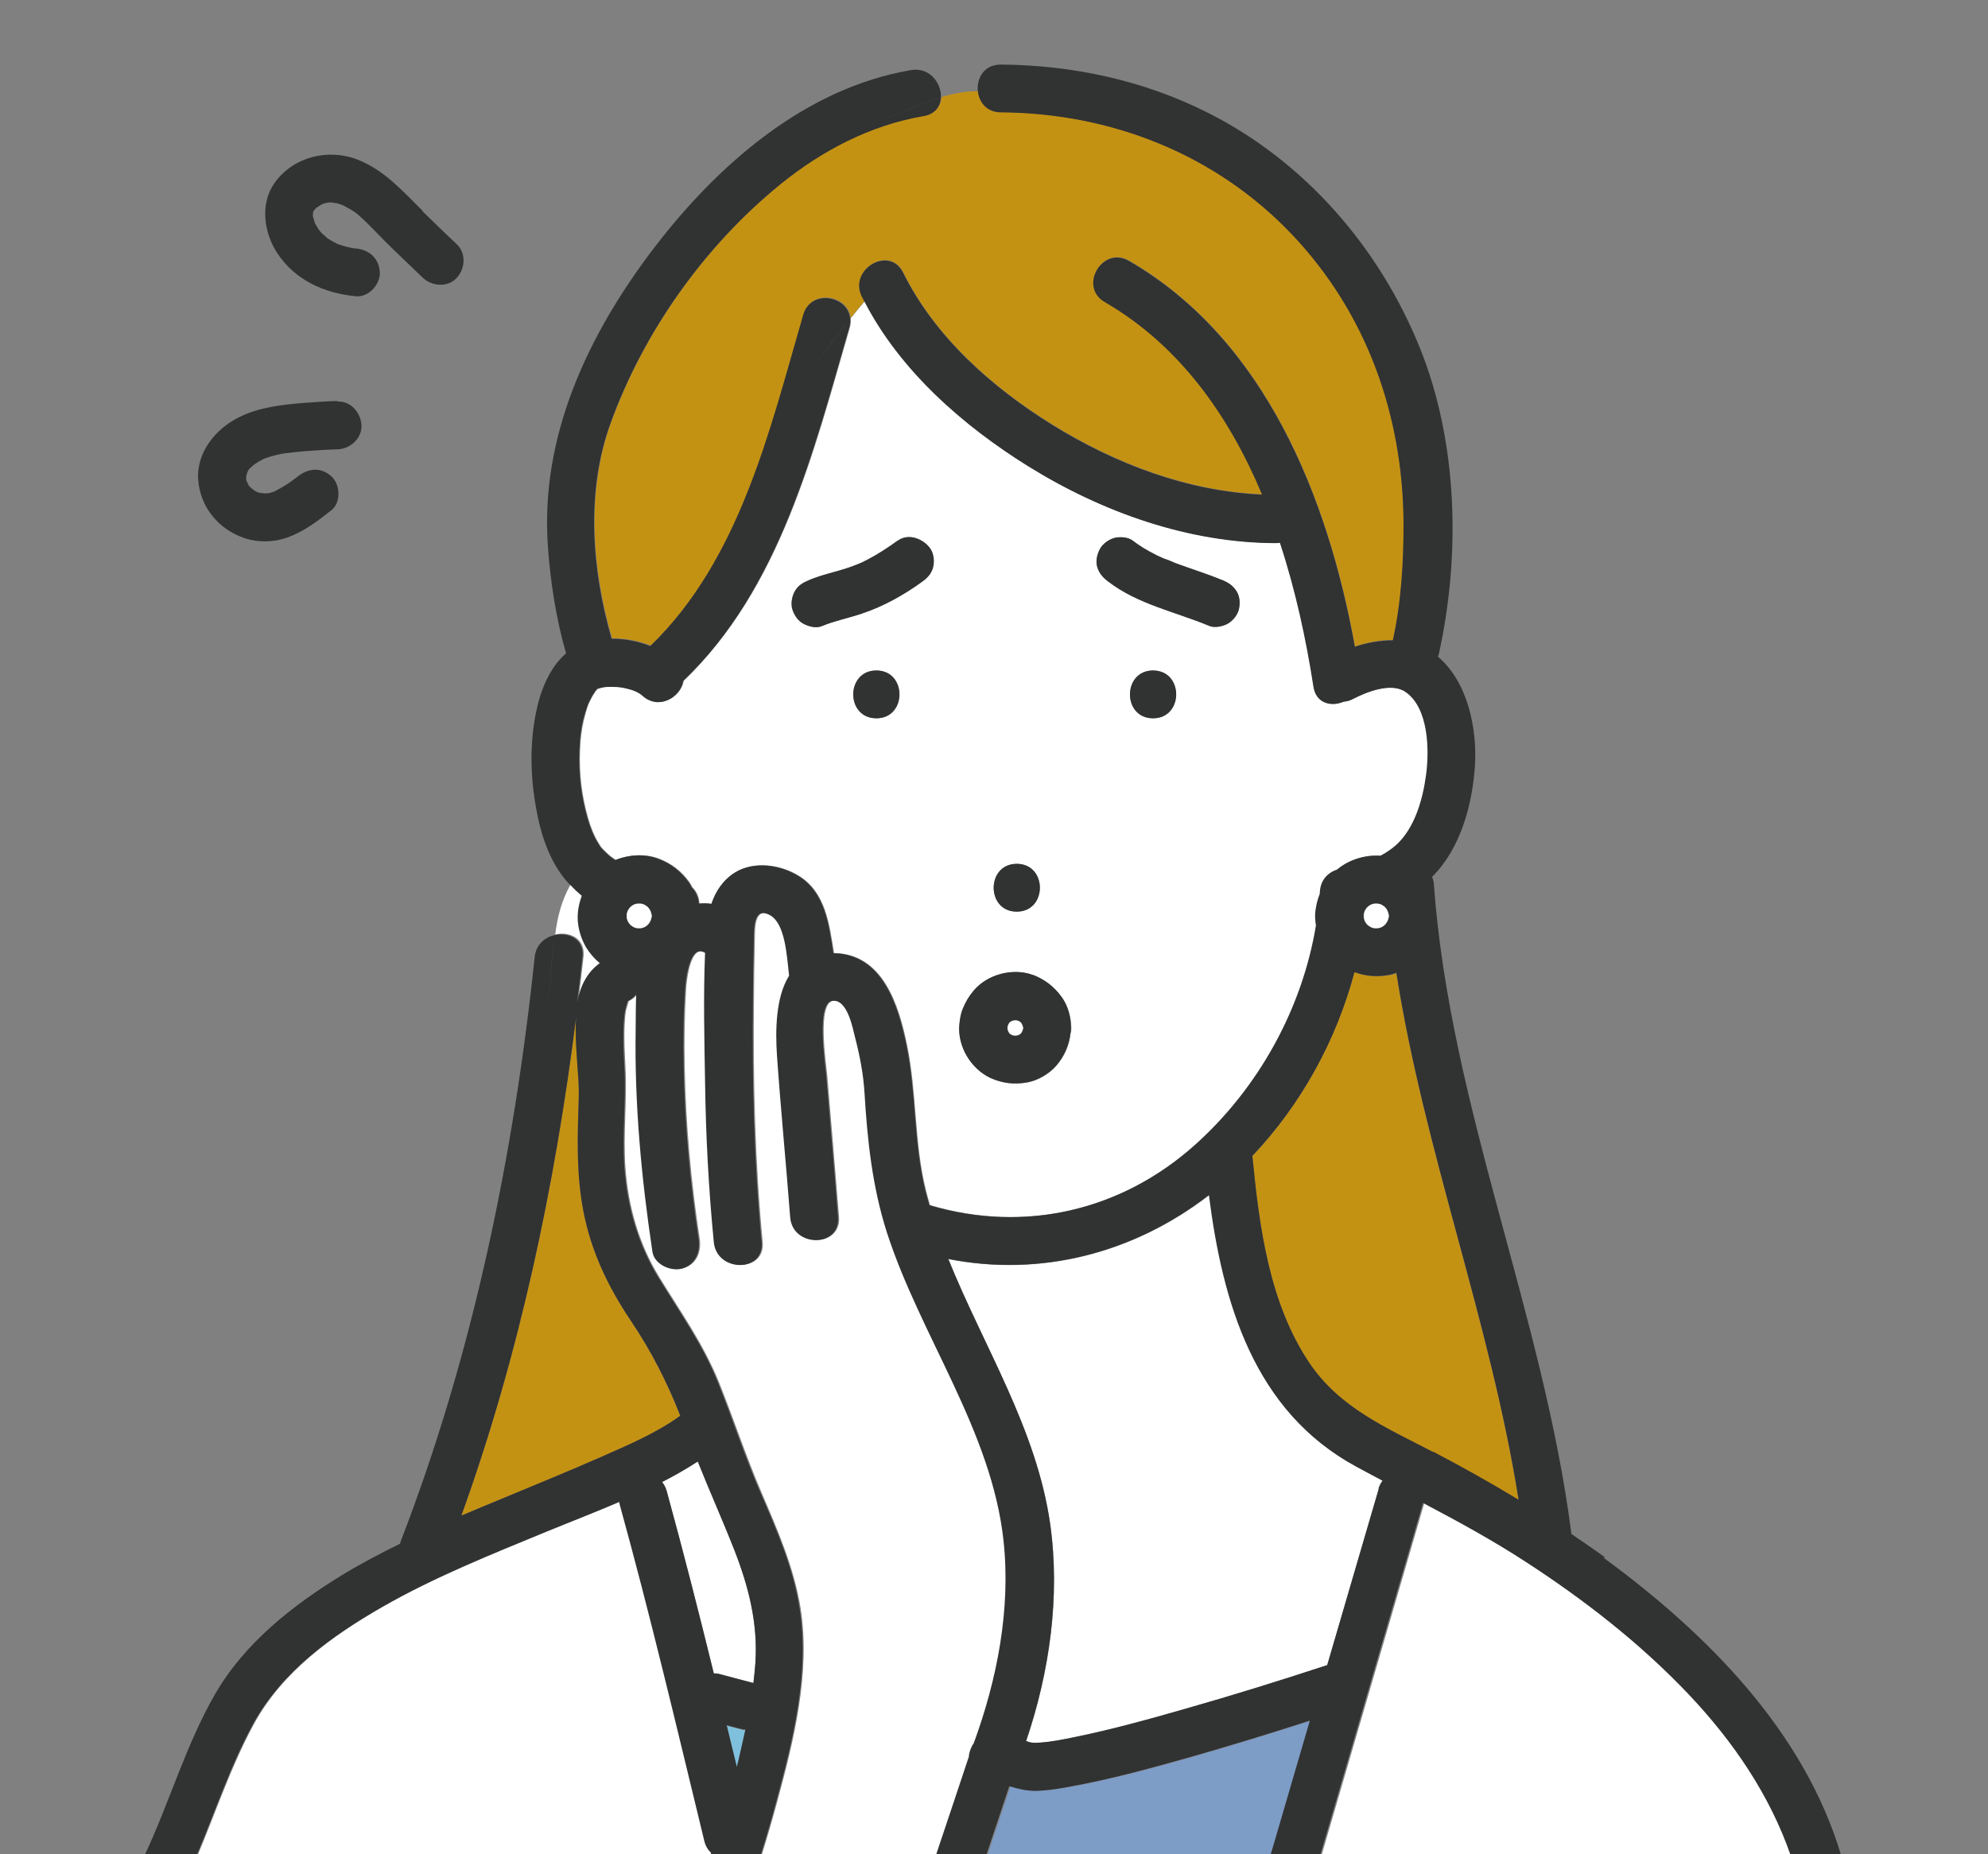 <?xml version="1.0" encoding="UTF-8"?>
<svg id="_レイヤー_1" data-name="レイヤー 1" xmlns="http://www.w3.org/2000/svg" viewBox="0 0 111.43 103.96">
  <rect x="0" y="0" width="111.43" height="103.96" fill="#808080" stroke="none"/>
  <defs>
    <style>
      .cls-1 {
        fill: #c49213;
      }

      .cls-2 {
        fill: #fff;
      }

      .cls-3 {
        fill: #7fc1dd;
      }

      .cls-4 {
        fill: #313232;
      }

      .cls-5 {
        fill: #7d9cc6;
      }
    </style>
  </defs>
  <path class="cls-3" d="M14.68,27.67c.06.01.08.01.09,0-.01,0-.05,0-.09,0,0,0,0,0,0,0Z"/>
  <path class="cls-3" d="M17.55,12.12s0-.06,0-.1c-.02-.07-.04-.09,0,.1Z"/>
  <path class="cls-3" d="M17.55,12.12s0,.02,0,.03c0,0,0-.01,0-.02,0,0,0,0,0,0,0,0,0,0,0,0Z"/>
  <path class="cls-3" d="M65.22,31.31s.03.01.04.01c0,0,0,0,0,0-.01,0-.03-.01-.04-.01Z"/>
  <path class="cls-1" d="M77.85,54.67c-.67.12-1.3.06-1.93-.16-1.03,3.84-3,7.43-5.73,10.31,0,.04.02.07.02.11.38,3.89.94,8.14,3.17,11.47,1.7,2.54,4.33,3.65,6.94,5.01,1.63.85,3.23,1.74,4.8,2.7-1.58-9.98-5.29-19.56-6.85-29.54-.14.05-.28.09-.42.12Z"/>
  <path class="cls-1" d="M32.7,67.9c-.41-2.15-.33-4.21-.26-6.37.04-1.21-.25-2.92-.15-4.47-1.18,9.47-3.19,18.93-6.43,27.91.85-.36,1.71-.72,2.57-1.07,1.77-.73,3.54-1.45,5.29-2.23,1.5-.66,3.08-1.33,4.41-2.3-.74-1.89-1.63-3.61-2.78-5.34-1.27-1.89-2.22-3.88-2.65-6.13Z"/>
  <path class="cls-2" d="M39.11,81.93c-.64.42-1.31.8-2,1.15.11.14.2.31.26.51.93,3.39,1.8,6.8,2.64,10.22.11,0,.22.01.33.04.63.17,1.26.34,1.89.5.05-.37.09-.74.11-1.12.15-2.23-.39-4.3-1.19-6.37-.65-1.66-1.38-3.28-2.04-4.94Z"/>
  <path class="cls-3" d="M40.73,96.73c.19.78.38,1.56.57,2.34.04-.18.09-.35.13-.52.12-.52.24-1.04.35-1.56-.04,0-.09,0-.13,0-.31-.08-.61-.16-.92-.24Z"/>
  <path class="cls-2" d="M67.77,67.01c-4.22,3.26-9.43,4.6-14.61,3.58,1.98,4.93,4.95,9.52,5.71,14.86.57,4.03-.03,8.29-1.35,12.17.03.01.07.02.1.03.25.08.32.08.73.05.59-.04,1.2-.16,1.97-.32,2.05-.43,4.07-.99,6.09-1.56,2.68-.77,5.34-1.59,7.99-2.46.96-3.3,1.93-6.6,2.89-9.89.05-.18.13-.32.23-.45-.49-.26-.97-.51-1.46-.78-5.74-3.11-7.5-9.18-8.27-15.23Z"/>
  <path class="cls-3" d="M14.61,27.67s.04,0,.07,0c-.01,0-.02,0-.03,0-.01,0-.02,0-.04,0Z"/>
  <path class="cls-3" d="M65.26,31.32s.03.02.05.02c.12.06.04.02-.03-.01,0,0-.02,0-.02,0Z"/>
  <path class="cls-2" d="M57.31,57.45s-.04-.07-.06-.11c-.02-.02-.04-.04-.06-.06-.03-.02-.07-.04-.11-.06-.04-.01-.08-.02-.11-.03-.04,0-.08,0-.13,0-.04,0-.08.02-.11.03-.04.02-.07.04-.11.06-.02.02-.04.04-.06.06-.02.03-.04.07-.06.11-.01.04-.02.08-.03.11,0,.04,0,.08,0,.13,0,.04.02.08.03.11.02.04.04.07.06.11.02.02.04.04.06.06.03.02.07.04.11.06.04.01.08.02.11.03.04,0,.08,0,.13,0,.04,0,.08-.02.11-.03.04-.02.07-.04.11-.06.02-.02.04-.04.06-.06.02-.03.04-.07.06-.11.02-.06.04-.12.05-.17,0,0,0,0,0,0s0,0,0,0c-.01-.06-.03-.12-.05-.17Z"/>
  <path class="cls-3" d="M33.52,38.59s0,0,0,0c.01-.06,0-.04-.02,0,0,0,0,0,.02,0Z"/>
  <path class="cls-3" d="M14.21,26.03c.06-.05.15-.14.02-.01,0,0-.01,0-.02.01Z"/>
  <path class="cls-3" d="M33.49,38.62s0-.01.01-.02c0,0-.01.01-.01.02Z"/>
  <path class="cls-2" d="M78.81,38.79c-.8-.56-2.18-.02-2.94.38-.18.1-.37.14-.54.16-.69.3-1.55.1-1.69-.84-.4-2.64-1-5.4-1.88-8.07-.07.01-.15.02-.23.02-4.91-.02-9.74-1.74-13.88-4.31-3.66-2.27-7.17-5.35-9.18-9.24-.27.32-.53.63-.78.95.01.16,0,.32-.05.51-2.02,6.96-3.89,14.63-9.31,19.81-.15.92-1.38,1.67-2.29.82-.14-.13-.41-.27-.67-.34-.4-.11-.61-.14-1.02-.15-.41,0-.42,0-.79.1-.02,0-.02,0-.03,0,0,0,0,0,0,0-.01.05-.03.04-.03.03,0,.01-.02.03-.03.04-.03.05-.08.09-.12.13.15-.18-.06.11-.1.18-.07.11-.12.22-.18.34-.02.04-.04.08-.06.13,0,.01,0,.02-.02.04-.06.15-.11.31-.15.46-.18.63-.25,1.09-.3,1.65-.1,1.35,0,2.58.31,3.83.15.61.32,1.11.52,1.51.06.13.13.25.21.37.02.03.09.13.12.19.04.04.12.13.14.15.09.09.18.18.27.26.12.11.27.21.41.31.76-.31,1.64-.36,2.4-.08.72.27,1.28.7,1.73,1.33.06.09.11.18.16.28.25.24.38.57.4.91.23-.02.47-.02.7.02.24-.72.66-1.36,1.35-1.78,1.06-.63,2.5-.42,3.51.2,1.51.92,1.72,2.71,1.98,4.34,2.76.04,3.64,2.93,4.1,5.18.55,2.68.39,5.44,1.05,8.11.07.28.15.56.23.84,5.31,1.58,10.76.33,14.93-3.42,3.52-3.17,5.96-7.59,6.74-12.27-.04-.24-.06-.49-.04-.72.04-.37.12-.72.25-1.04,0-.04,0-.08.01-.12.04-.64.41-1.06.95-1.24.66-.56,1.57-.84,2.44-.78.32-.17.62-.37.89-.61,1.04-.95,1.49-2.56,1.67-3.91.19-1.38.15-3.75-1.14-4.66ZM49.12,40.27c-1.73,0-1.72-2.68,0-2.68s1.72,2.68,0,2.68ZM52.29,31.82c-.1.36-.33.59-.62.8-1.04.75-2.15,1.37-3.37,1.78-.74.25-1.52.4-2.24.7-.32.14-.74.02-1.03-.13-.31-.16-.51-.48-.62-.8-.1-.32-.03-.75.14-1.03.19-.33.46-.47.8-.62.71-.3,1.46-.44,2.19-.69.21-.07.41-.16.62-.23-.44.16,0,0,.11-.05.12-.06.24-.12.36-.18.59-.31,1.15-.67,1.69-1.07.61-.44,1.47-.08,1.83.48.18.28.22.71.13,1.03ZM56.99,48.43c1.73,0,1.72,2.68,0,2.68s-1.72-2.68,0-2.68ZM60.01,57.92c-.07.67-.33,1.29-.78,1.81-.4.47-1.04.85-1.65.96-.73.13-1.41.05-2.08-.26-.53-.25-.99-.7-1.29-1.2-.31-.51-.49-1.17-.43-1.77.03-.31.07-.61.19-.89.16-.39.33-.68.6-1.01.77-.93,2.21-1.31,3.34-.89.67.25,1.19.65,1.61,1.24.35.49.52,1.13.53,1.73,0,.1,0,.19-.03.29ZM64.63,40.27c-1.73,0-1.72-2.68,0-2.68s1.72,2.68,0,2.68ZM69.44,34.17c-.07.32-.34.64-.62.8-.26.15-.74.26-1.03.13-1.89-.79-4-1.21-5.66-2.48-.29-.22-.5-.45-.62-.8-.11-.34-.03-.72.14-1.03.15-.29.49-.53.8-.62.29-.08.78-.06,1.03.14.41.31.84.57,1.3.8.11.05.22.11.34.16.05.02.09.04.14.06,0,0,.01,0,.02,0,.21.06.43.17.63.25.86.32,1.74.58,2.59.94.34.14.6.3.8.62.2.3.21.69.14,1.03Z"/>
  <path class="cls-2" d="M49.77,69.08c-.81-2.53-1.09-5.13-1.25-7.77-.06-1.07-.26-2.11-.53-3.15-.13-.5-.42-2.15-1.27-2.06-.94.11-.41,3.54-.35,4.2.22,2.64.45,5.29.66,7.93.13,1.72-2.55,1.71-2.68,0-.23-3.02-.53-6.04-.74-9.07-.1-1.39-.08-3.25.68-4.47-.14-1.15-.22-2.92-1.07-3.39-.95-.52-.9.8-.91,1.38-.03,1.13-.04,2.26-.05,3.39-.05,4.53.06,9.05.49,13.56.17,1.72-2.52,1.7-2.68,0-.29-2.99-.45-5.98-.49-8.98-.03-2.4-.09-4.83,0-7.24-.88-.54-1.09,1.56-1.12,2.03-.09,1.46-.11,2.93-.08,4.4.06,3.22.36,6.43.84,9.62.11.72-.17,1.43-.94,1.65-.64.18-1.54-.22-1.65-.94-.62-4.13-1.01-8.3-.94-12.48.01-.62,0-1.28.03-1.95-.1.14-.24.26-.43.36-.02.01-.04.02-.05.02,0,.02,0,.02-.01.05-.03.1-.06.2-.09.3-.09.28-.1.58-.12.87-.05.83,0,1.67.04,2.5.1,1.88-.14,3.75,0,5.64.16,2.16.75,4.25,1.89,6.11,1.2,1.96,2.48,3.75,3.35,5.9.83,2.07,1.52,4.17,2.4,6.22.9,2.09,1.82,4.21,2.18,6.47.56,3.6-.38,7.39-1.32,10.85-.27,1-.56,2-.87,2.99h9.83c.27-.81.54-1.62.81-2.42.26-.79.53-1.58.79-2.37.07-.2.13-.41.2-.6.01-.04.03-.07.04-.11.02-.27.12-.55.28-.78,1.31-3.6,2.08-7.53,1.67-11.35-.67-6.18-4.66-11.47-6.54-17.29Z"/>
  <path class="cls-5" d="M60.53,100.07c-.78.15-1.59.31-2.39.33-.53.01-1.02-.11-1.5-.26-.26.79-.53,1.58-.79,2.37-.17.5-.33,1-.5,1.5h15.94c.15-.52.3-1.04.46-1.56.58-2,1.17-3.99,1.75-5.99-2.25.72-4.52,1.42-6.79,2.07-2.04.58-4.09,1.14-6.17,1.54Z"/>
  <path class="cls-2" d="M85.58,87.54c-1.86-1.21-3.79-2.26-5.74-3.29-.26.89-.52,1.79-.78,2.68-1.66,5.69-3.32,11.38-4.98,17.07h26.38c-1.18-3.39-3.24-6.4-5.71-9.02-2.71-2.87-5.85-5.3-9.16-7.45Z"/>
  <path class="cls-2" d="M34.79,84.31s-.01-.09-.02-.13c-1.37.58-2.75,1.12-4.09,1.67-3.13,1.29-6.28,2.55-9.22,4.23-2.83,1.62-5.6,3.62-7.2,6.53-1.29,2.36-2.14,4.93-3.18,7.4h28.8c.02-.05.04-.1.05-.15-.17-.15-.31-.37-.38-.66-1.53-6.31-3.03-12.64-4.75-18.89Z"/>
  <path class="cls-1" d="M56.11,6.29c-.79,0-1.21-.57-1.28-1.18-.69,0-1.37.13-2.06.33-.03.49-.32.93-.97,1.04-2.99.51-5.71,1.93-8.05,3.84-4.25,3.46-7.66,8.28-9.52,13.43-1.37,3.8-1.04,8.18.08,12.03.74,0,1.49.14,2.17.41,5.02-4.85,6.68-12.09,8.57-18.57.43-1.47,2.52-1.07,2.63.21.25-.32.5-.63.78-.95-.04-.09-.1-.17-.14-.26-.76-1.54,1.55-2.9,2.31-1.35,1.78,3.61,4.98,6.43,8.36,8.53,3.54,2.19,7.58,3.73,11.76,3.91-1.85-4.42-4.63-8.36-8.81-10.79-1.49-.86-.14-3.18,1.35-2.31,7.62,4.41,11.15,13.26,12.66,21.63.69-.23,1.42-.37,2.13-.36.47-2.13.61-4.37.6-6.54-.03-6.05-2.05-11.78-6.24-16.2-4.29-4.52-10.15-6.82-16.34-6.86Z"/>
  <path class="cls-2" d="M32.89,53.08c-.33-.56-.53-1.28-.46-1.93.03-.34.11-.66.22-.96-.24-.19-.45-.4-.66-.62-.53.94-.75,1.88-.87,2.82.79-.19,1.69.21,1.59,1.23-.09.85-.2,1.7-.3,2.54.17-.9.54-1.68,1.27-2.2-.31-.25-.58-.56-.77-.89Z"/>
  <path class="cls-3" d="M33.5,38.6s.01,0,.02,0c0,0,0,0,0,0,0,0-.01,0-.02,0,0,0,0,0,0,0Z"/>
  <path class="cls-3" d="M13.91,26.31s-.06.07-.06.08c0,0,.03-.04.06-.08Z"/>
  <path class="cls-4" d="M23.69,11.82c-1.11-1.09-2.13-2.27-3.62-2.86-1.66-.66-3.64-.18-4.69,1.31-.81,1.16-.59,2.75.14,3.89,1,1.54,2.65,2.28,4.43,2.45.7.07,1.37-.66,1.34-1.34-.04-.78-.59-1.27-1.34-1.34-.02,0-.1-.01-.13-.01-.04,0-.07-.01-.11-.02-.14-.03-.28-.06-.42-.1-.12-.04-.24-.08-.37-.12-.07-.04-.14-.07-.21-.11-.11-.06-.21-.12-.32-.19-.03-.02-.06-.04-.09-.06,0,0,0,0,0,0-.06-.09-.17-.15-.25-.23-.05-.06-.12-.14-.15-.17-.09-.14-.18-.28-.26-.43,0,0,0,0,0,0,0,0,0-.01,0-.02-.03-.1-.06-.2-.09-.3,0,0,0,.01,0,.02,0,0,0-.02,0-.03-.04-.19-.01-.16,0-.1,0-.05,0-.1-.01-.12,0-.03.02-.05.02-.08,0-.01,0-.01.02-.03.01-.02.02-.03.03-.05.04-.04.08-.09.11-.12.04-.02.2-.13.24-.16.02-.01.05-.03.07-.04.02,0,.05-.02.07-.03.05-.02.11-.03.16-.05.01,0,.15-.02.19-.03.03,0,.05,0,.07,0,.06,0,.11,0,.17,0-.26-.01.13.03.22.05.04.01.26.09.29.1.15.07.29.15.43.23.34.21.3.18.6.45.25.22.48.46.72.7.32.34.66.67.99,1,.59.57,1.18,1.14,1.77,1.7.51.48,1.4.54,1.89,0,.48-.52.54-1.38,0-1.89-.65-.61-1.29-1.23-1.93-1.86Z"/>
  <path class="cls-4" d="M17.55,12.12s0,0,0,0c0,0,0,0,0,0,.01-.03,0-.07,0-.11,0,.04,0,.07,0,.1Z"/>
  <path class="cls-4" d="M13.78,26.82s0-.02,0,0h0Z"/>
  <path class="cls-4" d="M14.64,27.66s.02,0,.03,0c.04,0,.08,0,.09,0,.02-.01-.04-.04-.12-.02Z"/>
  <path class="cls-4" d="M18.89,22.48c-.67.02-1.34.07-2.01.12-1.22.11-2.4.25-3.5.8-1.3.65-2.38,1.97-2.27,3.49.11,1.56,1.16,2.81,2.63,3.29.76.25,1.63.22,2.38-.05.93-.34,1.69-.92,2.46-1.53.55-.43.49-1.45,0-1.89-.59-.54-1.3-.46-1.89,0-.04.03-.07.06-.11.09-.02.02-.04.03-.06.04-.12.09-.24.18-.36.26-.25.17-.52.32-.79.46,0,0,0,0,0,0-.05.01-.11.04-.16.05-.05.02-.1.03-.16.04-.08,0-.2.02-.26.01,0,0,0,0,0,0-.01,0-.04,0-.09,0,0,0,0,0,0,0-.03,0-.06,0-.07,0,.01,0,.03,0,.04,0-.08-.02-.17-.05-.25-.07-.03-.01-.06-.03-.09-.05-.03-.01-.13-.08-.18-.12-.06-.05-.13-.12-.16-.14,0,0-.03-.03-.04-.05-.02-.04-.08-.17-.12-.24,0-.02-.01-.05-.02-.07-.01-.03-.01-.07-.01-.09,0,.01,0,.03,0,.07-.03.22,0-.02,0-.08,0-.04,0-.08,0-.12.02-.06.05-.17.07-.24.02-.04.05-.08.07-.12.02-.03.02-.03.02-.04.03-.03.06-.06.07-.06.07-.07.14-.13.21-.19.04-.02.09-.07.12-.08.1-.07.21-.13.32-.19.05-.03.11-.05.16-.08.4-.14.79-.24,1.2-.3.02,0,.04,0,.06,0,.08,0,.16-.02.24-.03.23-.03.46-.05.69-.07.63-.05,1.26-.09,1.89-.11.7-.02,1.37-.6,1.34-1.34-.03-.71-.59-1.37-1.34-1.34ZM13.85,26.39s.03-.05.06-.08c-.03.04-.06.09-.06.08ZM14.21,26.03s.01,0,.02-.01c.14-.12.05-.03-.02.01Z"/>
  <path class="cls-4" d="M33.49,38.62s.02.02.03-.03c0,0-.01,0-.02,0,0,0,0,.01-.01.02Z"/>
  <path class="cls-4" d="M65.26,31.32s.02,0,.02,0c0,0-.01,0-.02,0,0,0,0,0,0,0Z"/>
  <path class="cls-4" d="M68.5,32.52c-.85-.35-1.73-.62-2.59-.94-.21-.08-.42-.19-.63-.25.07.03.15.07.03.01-.02,0-.03-.02-.05-.02-.01,0-.03-.01-.04-.01,0,0,.02,0,.04.01-.05-.02-.09-.04-.14-.06-.11-.05-.23-.1-.34-.16-.46-.23-.9-.49-1.3-.8-.26-.2-.74-.22-1.03-.14-.31.09-.65.33-.8.62-.16.31-.25.69-.14,1.03.11.35.32.58.62.8,1.66,1.27,3.77,1.69,5.66,2.48.3.12.77.02,1.03-.13.28-.16.54-.48.62-.8.08-.34.06-.73-.14-1.03-.2-.31-.46-.47-.8-.62Z"/>
  <path class="cls-4" d="M50.33,30.3c-.54.39-1.1.76-1.69,1.07-.12.06-.24.12-.36.18-.11.05-.55.21-.11.05-.21.08-.41.16-.62.23-.73.24-1.48.39-2.19.69-.34.14-.61.29-.8.62-.17.29-.24.71-.14,1.03.1.32.31.64.62.8.3.16.71.27,1.03.13.73-.3,1.5-.45,2.24-.7,1.22-.41,2.33-1.03,3.37-1.78.29-.21.52-.44.62-.8.09-.32.05-.75-.13-1.03-.36-.56-1.23-.92-1.83-.48Z"/>
  <path class="cls-4" d="M64.63,37.59c-1.72,0-1.73,2.68,0,2.68s1.73-2.68,0-2.68Z"/>
  <path class="cls-4" d="M56.99,48.43c-1.72,0-1.73,2.68,0,2.68s1.73-2.68,0-2.68Z"/>
  <path class="cls-4" d="M49.12,37.59c-1.72,0-1.73,2.68,0,2.68s1.73-2.68,0-2.68Z"/>
  <path class="cls-4" d="M89.96,87.31c-.62-.45-1.25-.88-1.88-1.31-1.58-12.32-6.81-24-7.71-36.42-.01-.16-.05-.3-.1-.42,0,0,0,0,0,0,1.59-1.58,2.25-4.02,2.4-6.19.14-2.05-.38-4.73-2.07-6.15.02-.05.04-.1.05-.16,1.22-5.53,1.07-11.84-1.05-17.12-2.26-5.63-6.45-10.48-11.9-13.22-3.61-1.82-7.58-2.67-11.61-2.7-.94,0-1.36.78-1.28,1.5.51,0,1.03.07,1.54.24-.51-.17-1.03-.24-1.54-.24.07.61.49,1.17,1.28,1.18,6.19.04,12.05,2.34,16.34,6.86,4.19,4.42,6.21,10.15,6.24,16.2,0,2.18-.13,4.41-.6,6.54-.71,0-1.44.13-2.13.36-1.51-8.37-5.04-17.22-12.66-21.63-1.5-.87-2.85,1.45-1.35,2.31,4.18,2.42,6.96,6.37,8.81,10.79-4.18-.18-8.22-1.72-11.76-3.91-3.38-2.1-6.57-4.92-8.36-8.53-.76-1.55-3.08-.19-2.31,1.35.04.09.1.17.14.26.24-.27.49-.55.76-.82-.27.27-.52.55-.76.82,2,3.88,5.52,6.96,9.18,9.24,4.14,2.57,8.97,4.3,13.88,4.31.08,0,.16-.01.23-.02.88,2.67,1.47,5.43,1.88,8.07.14.94,1,1.14,1.69.84.17-.01.36-.06.54-.16.77-.4,2.15-.94,2.94-.38,1.3.91,1.33,3.29,1.14,4.66-.18,1.35-.63,2.96-1.67,3.91-.27.24-.57.44-.89.61-.87-.06-1.78.22-2.44.78-.54.18-.91.6-.95,1.24,0,.04,0,.08-.01.12-.13.33-.21.67-.25,1.04-.02.24,0,.48.04.72-.77,4.68-3.22,9.1-6.74,12.27-4.16,3.75-9.61,5-14.93,3.42-.08-.28-.16-.56-.23-.84-.65-2.67-.5-5.42-1.05-8.11-.46-2.24-1.34-5.14-4.1-5.18-.26-1.64-.47-3.43-1.98-4.34-1.02-.62-2.46-.83-3.51-.2-.69.42-1.11,1.06-1.35,1.78-.23-.04-.46-.04-.7-.02-.02-.34-.16-.67-.4-.91-.05-.09-.1-.19-.16-.28-.45-.62-1.01-1.06-1.73-1.33-.76-.28-1.64-.23-2.4.08-.14-.1-.29-.19-.41-.31-.09-.09-.18-.17-.27-.26-.02-.02-.1-.11-.14-.15-.03-.05-.11-.16-.12-.19-.07-.12-.14-.24-.21-.37-.2-.4-.37-.89-.52-1.51-.31-1.25-.4-2.48-.31-3.83.04-.56.11-1.03.3-1.65.05-.16.1-.31.15-.46,0-.02.01-.03.02-.04.02-.04.04-.09.06-.13.06-.11.12-.23.18-.34.04-.07.25-.36.1-.18.04-.04.08-.09.12-.13.01-.02.02-.03.03-.04,0,0,0-.01.01-.02,0,0,0,0,0,0,0,0,0,0,.02,0,0,0,0,0,0,0,0,0,0,0,0,0,.01,0,.01,0,.03,0,.37-.1.38-.1.79-.1.4,0,.62.04,1.02.15.26.07.53.21.67.34.91.84,2.14.1,2.29-.82,5.42-5.18,7.29-12.85,9.31-19.81.05-.18.06-.35.05-.51-.93,1.2-1.73,2.39-2.93,3.59,1.2-1.2,1.99-2.39,2.93-3.59-.11-1.28-2.2-1.68-2.63-.21-1.88,6.48-3.55,13.72-8.57,18.57-.68-.27-1.43-.41-2.17-.41-1.12-3.86-1.45-8.23-.08-12.03,1.86-5.16,5.27-9.97,9.52-13.43,2.34-1.9,5.06-3.33,8.05-3.84.65-.11.94-.55.97-1.04-1.48.44-2.96,1.2-4.44,1.69,1.48-.49,2.96-1.26,4.44-1.69.04-.8-.63-1.72-1.68-1.54-5.97,1.02-10.87,5.34-14.43,10.01-3.67,4.82-6.36,10.51-5.92,16.68.14,2.01.46,4.07,1.02,6.01-.95.81-1.46,2.15-1.69,3.34-.35,1.75-.31,3.54,0,5.29.26,1.5.76,3.07,1.79,4.22.04.04.08.08.12.12.09-.15.18-.3.28-.46-.1.15-.19.3-.28.46.21.22.43.43.66.62-.11.3-.19.61-.22.96-.06.65.13,1.37.46,1.93.2.33.47.64.77.89-.73.52-1.1,1.3-1.27,2.2.1-.85.21-1.7.3-2.54.11-1.02-.8-1.42-1.59-1.23-.2,1.59-.11,3.17-.64,4.76.53-1.59.43-3.17.64-4.76-.54.13-1.02.54-1.09,1.23-1.17,11.12-3.47,22.31-7.51,32.75-.02.05-.03.1-.04.14-1.1.54-2.19,1.11-3.24,1.75-2.79,1.71-5.48,3.82-7.13,6.69-1.64,2.85-2.55,6.06-3.95,9.04h2.92c1.05-2.48,1.89-5.05,3.18-7.4,1.6-2.91,4.37-4.9,7.2-6.53,2.94-1.69,6.1-2.94,9.22-4.23,1.34-.55,2.73-1.08,4.09-1.67,0,.04.01.09.02.13,1.73,6.26,3.22,12.59,4.75,18.89.07.29.21.5.38.66-.02.05-.04.1-.05.15h2.82c.31-.99.6-1.99.87-2.99.94-3.46,1.89-7.25,1.32-10.85-.35-2.27-1.27-4.38-2.18-6.47-.89-2.05-1.57-4.15-2.4-6.22-.87-2.15-2.15-3.94-3.35-5.9-1.13-1.85-1.73-3.95-1.89-6.11-.14-1.88.1-3.75,0-5.64-.05-.83-.09-1.67-.04-2.5.02-.29.04-.59.12-.87.03-.1.06-.2.09-.3,0-.02,0-.03.01-.05.02,0,.03,0,.05-.02.18-.1.32-.22.43-.36-.03.67-.02,1.33-.03,1.95-.07,4.18.32,8.35.94,12.48.11.71,1.01,1.11,1.65.94.77-.21,1.04-.93.94-1.65-.48-3.18-.78-6.4-.84-9.62-.03-1.46-.02-2.93.08-4.4.03-.47.24-2.57,1.12-2.03-.1,2.41-.04,4.85,0,7.24.04,3,.2,6,.49,8.98.16,1.7,2.84,1.72,2.68,0-.43-4.51-.54-9.03-.49-13.56.01-1.13.02-2.26.05-3.39.01-.58-.04-1.9.91-1.38.85.47.94,2.24,1.07,3.39-.76,1.22-.77,3.08-.68,4.47.21,3.02.51,6.04.74,9.07.13,1.71,2.81,1.72,2.68,0-.2-2.65-.44-5.29-.66-7.93-.05-.65-.59-4.09.35-4.2.85-.1,1.14,1.56,1.27,2.06.27,1.04.47,2.08.53,3.15.16,2.64.44,5.24,1.25,7.77,1.88,5.82,5.87,11.11,6.54,17.29.41,3.82-.35,7.75-1.67,11.35-.16.23-.26.51-.28.78-.01.04-.03.08-.04.11-.07.2-.13.4-.2.6-.26.79-.53,1.58-.79,2.37-.27.81-.54,1.62-.81,2.42h2.82c.17-.5.33-1,.5-1.5.26-.79.53-1.58.79-2.37.49.15.98.27,1.5.26.8-.02,1.61-.18,2.39-.33,2.08-.4,4.13-.97,6.17-1.54,2.28-.65,4.54-1.34,6.79-2.07-.58,2-1.17,3.99-1.75,5.99-.15.52-.3,1.04-.46,1.56h2.79c1.66-5.69,3.32-11.38,4.98-17.07.26-.89.52-1.79.78-2.68,1.95,1.03,3.88,2.08,5.74,3.29,3.31,2.15,6.44,4.58,9.16,7.45,2.48,2.62,4.53,5.62,5.71,9.02h2.83c-2.09-7-7.55-12.46-13.32-16.69ZM33.52,38.59s0,0,0,0c0,0-.01,0-.02,0,.03-.05.03-.07.02,0ZM41.43,98.54c-.04.18-.09.35-.13.52-.19-.78-.38-1.56-.57-2.34.31.08.61.16.92.24.04.01.09,0,.13,0-.11.52-.23,1.04-.35,1.56ZM41.15,86.87c.81,2.07,1.34,4.13,1.19,6.37-.03.37-.07.75-.11,1.12-.63-.17-1.26-.33-1.89-.5-.1-.03-.21-.04-.33-.04-.84-3.42-1.71-6.83-2.64-10.22-.06-.21-.15-.38-.26-.51.69-.35,1.35-.73,2-1.15.66,1.66,1.39,3.28,2.04,4.94ZM35.35,74.03c1.16,1.72,2.04,3.45,2.78,5.34-1.33.97-2.92,1.64-4.41,2.3-1.75.77-3.52,1.49-5.29,2.23-.86.35-1.71.71-2.57,1.07,3.24-8.98,5.24-18.44,6.43-27.91-.1,1.55.19,3.26.15,4.47-.07,2.17-.15,4.23.26,6.37.43,2.25,1.38,4.24,2.65,6.13ZM36.53,51.39c-.02.08-.04.16-.07.24-.03.06-.06.11-.1.16-.03.04-.07.07-.1.1-.05.03-.11.07-.16.1-.06.02-.12.04-.18.05-.07,0-.13,0-.2,0-.06-.01-.12-.03-.18-.05-.06-.03-.11-.06-.16-.1-.04-.03-.07-.07-.1-.1-.03-.05-.07-.11-.1-.16-.02-.06-.04-.12-.05-.18,0-.07,0-.13,0-.2.01-.06.03-.12.05-.18.03-.06.06-.11.1-.16.03-.04.07-.07.1-.1.05-.03.11-.07.16-.1.06-.02.12-.04.18-.05.07,0,.13,0,.2,0,.06.01.12.03.18.05.06.03.11.06.16.1.04.03.07.07.1.1.03.05.07.11.1.16.03.08.05.16.07.24,0,.01,0,.03,0,.04,0,.01,0,.03,0,.04ZM76.43,51.25c.01-.06.03-.12.05-.18.03-.06.06-.11.1-.16.03-.04.07-.07.1-.1.05-.03.11-.07.16-.1.06-.02.12-.04.18-.05.07,0,.13,0,.2,0,.06.01.12.03.18.05.06.03.11.06.16.1.04.03.07.07.1.1.03.05.07.11.1.16.03.08.05.16.07.24,0,.01,0,.03,0,.04,0,.01,0,.03,0,.04-.02.08-.04.16-.07.24-.03.06-.06.11-.1.16-.03.04-.07.07-.1.1-.05.03-.11.07-.16.1-.06.02-.12.04-.18.05-.07,0-.13,0-.2,0-.06-.01-.12-.03-.18-.05-.06-.03-.11-.06-.16-.1-.04-.03-.07-.07-.1-.1-.03-.05-.07-.11-.1-.16-.02-.06-.04-.12-.05-.18,0-.07,0-.13,0-.2ZM77.28,83.46c-.96,3.3-1.93,6.6-2.89,9.89-2.65.87-5.31,1.7-7.99,2.46-2.01.58-4.04,1.14-6.09,1.56-.77.16-1.38.28-1.97.32-.41.03-.48.03-.73-.05-.03-.01-.07-.02-.1-.03,1.32-3.88,1.92-8.14,1.35-12.17-.76-5.34-3.72-9.93-5.71-14.86,5.18,1.02,10.39-.32,14.61-3.58.77,6.04,2.52,12.12,8.27,15.23.49.26.97.52,1.46.78-.09.12-.17.27-.23.45ZM80.32,81.4c-2.61-1.36-5.24-2.47-6.94-5.01-2.23-3.33-2.79-7.57-3.17-11.47,0-.04-.02-.08-.02-.11,2.73-2.88,4.71-6.47,5.73-10.31.62.23,1.25.28,1.93.16.14-.03.28-.07.42-.12,1.56,9.98,5.27,19.56,6.85,29.54-1.57-.95-3.17-1.85-4.8-2.7Z"/>
  <path class="cls-2" d="M36.46,51.07c-.03-.06-.06-.11-.1-.16-.03-.04-.07-.07-.1-.1-.05-.03-.11-.07-.16-.1-.06-.02-.12-.04-.18-.05-.07,0-.13,0-.2,0-.06.01-.12.03-.18.05-.06.03-.11.06-.16.1-.04.03-.07.07-.1.1-.03.05-.07.11-.1.16-.02.06-.04.12-.05.18,0,.07,0,.13,0,.2.01.06.03.12.05.18.03.06.06.11.1.16.03.04.07.07.1.1.05.03.11.07.16.1.06.02.12.04.18.05.07,0,.13,0,.2,0,.06-.01.12-.03.18-.05.06-.03.11-.06.16-.1.04-.03.07-.07.1-.1.03-.05.07-.11.1-.16.03-.08.05-.16.07-.24,0-.01,0-.03,0-.04,0-.01,0-.03,0-.04-.02-.08-.04-.16-.07-.24Z"/>
  <path class="cls-2" d="M77.78,51.07c-.03-.06-.06-.11-.1-.16-.03-.04-.07-.07-.1-.1-.05-.03-.11-.07-.16-.1-.06-.02-.12-.04-.18-.05-.07,0-.13,0-.2,0-.06.01-.12.03-.18.05-.06.03-.11.06-.16.1-.04.03-.07.07-.1.1-.03.05-.07.11-.1.16-.02.06-.04.12-.05.18,0,.07,0,.13,0,.2.01.06.03.12.05.18.03.06.06.11.1.16.03.04.07.07.1.1.05.03.11.07.16.1.06.02.12.04.18.05.07,0,.13,0,.2,0,.06-.01.12-.03.18-.05.06-.03.11-.06.16-.1.04-.03.07-.07.1-.1.03-.05.07-.11.1-.16.03-.08.05-.16.07-.24,0-.01,0-.03,0-.04,0-.01,0-.03,0-.04-.02-.08-.04-.16-.07-.24Z"/>
  <path class="cls-4" d="M57.9,54.66c-1.13-.42-2.57-.04-3.34.89-.27.33-.44.62-.6,1.01-.12.29-.16.58-.19.89-.06.6.12,1.26.43,1.77.3.5.76.95,1.29,1.2.68.31,1.35.39,2.08.26.61-.11,1.25-.49,1.65-.96.44-.53.71-1.14.78-1.81.02-.09.03-.19.03-.29,0-.6-.17-1.24-.53-1.73-.42-.58-.94-.98-1.61-1.24ZM57.36,57.64c-.01.06-.03.12-.05.17-.02.04-.04.07-.06.11-.02.02-.04.04-.06.06-.03.02-.07.04-.11.06-.04.01-.08.02-.11.03-.04,0-.08,0-.13,0-.04,0-.08-.02-.11-.03-.04-.02-.07-.04-.11-.06-.02-.02-.04-.04-.06-.06-.02-.03-.04-.07-.06-.11-.01-.04-.02-.08-.03-.11,0-.04,0-.08,0-.13,0-.04.02-.08.03-.11.02-.04.04-.07.06-.11.02-.02.04-.04.06-.06.03-.02.07-.04.11-.06.04-.01.08-.02.11-.03.04,0,.08,0,.13,0,.04,0,.08.02.11.03.04.02.07.04.11.06.02.02.04.04.06.06.02.03.04.07.06.11.02.06.04.12.05.17,0,0,0,0,0,0s0,0,0,0Z"/>
</svg>